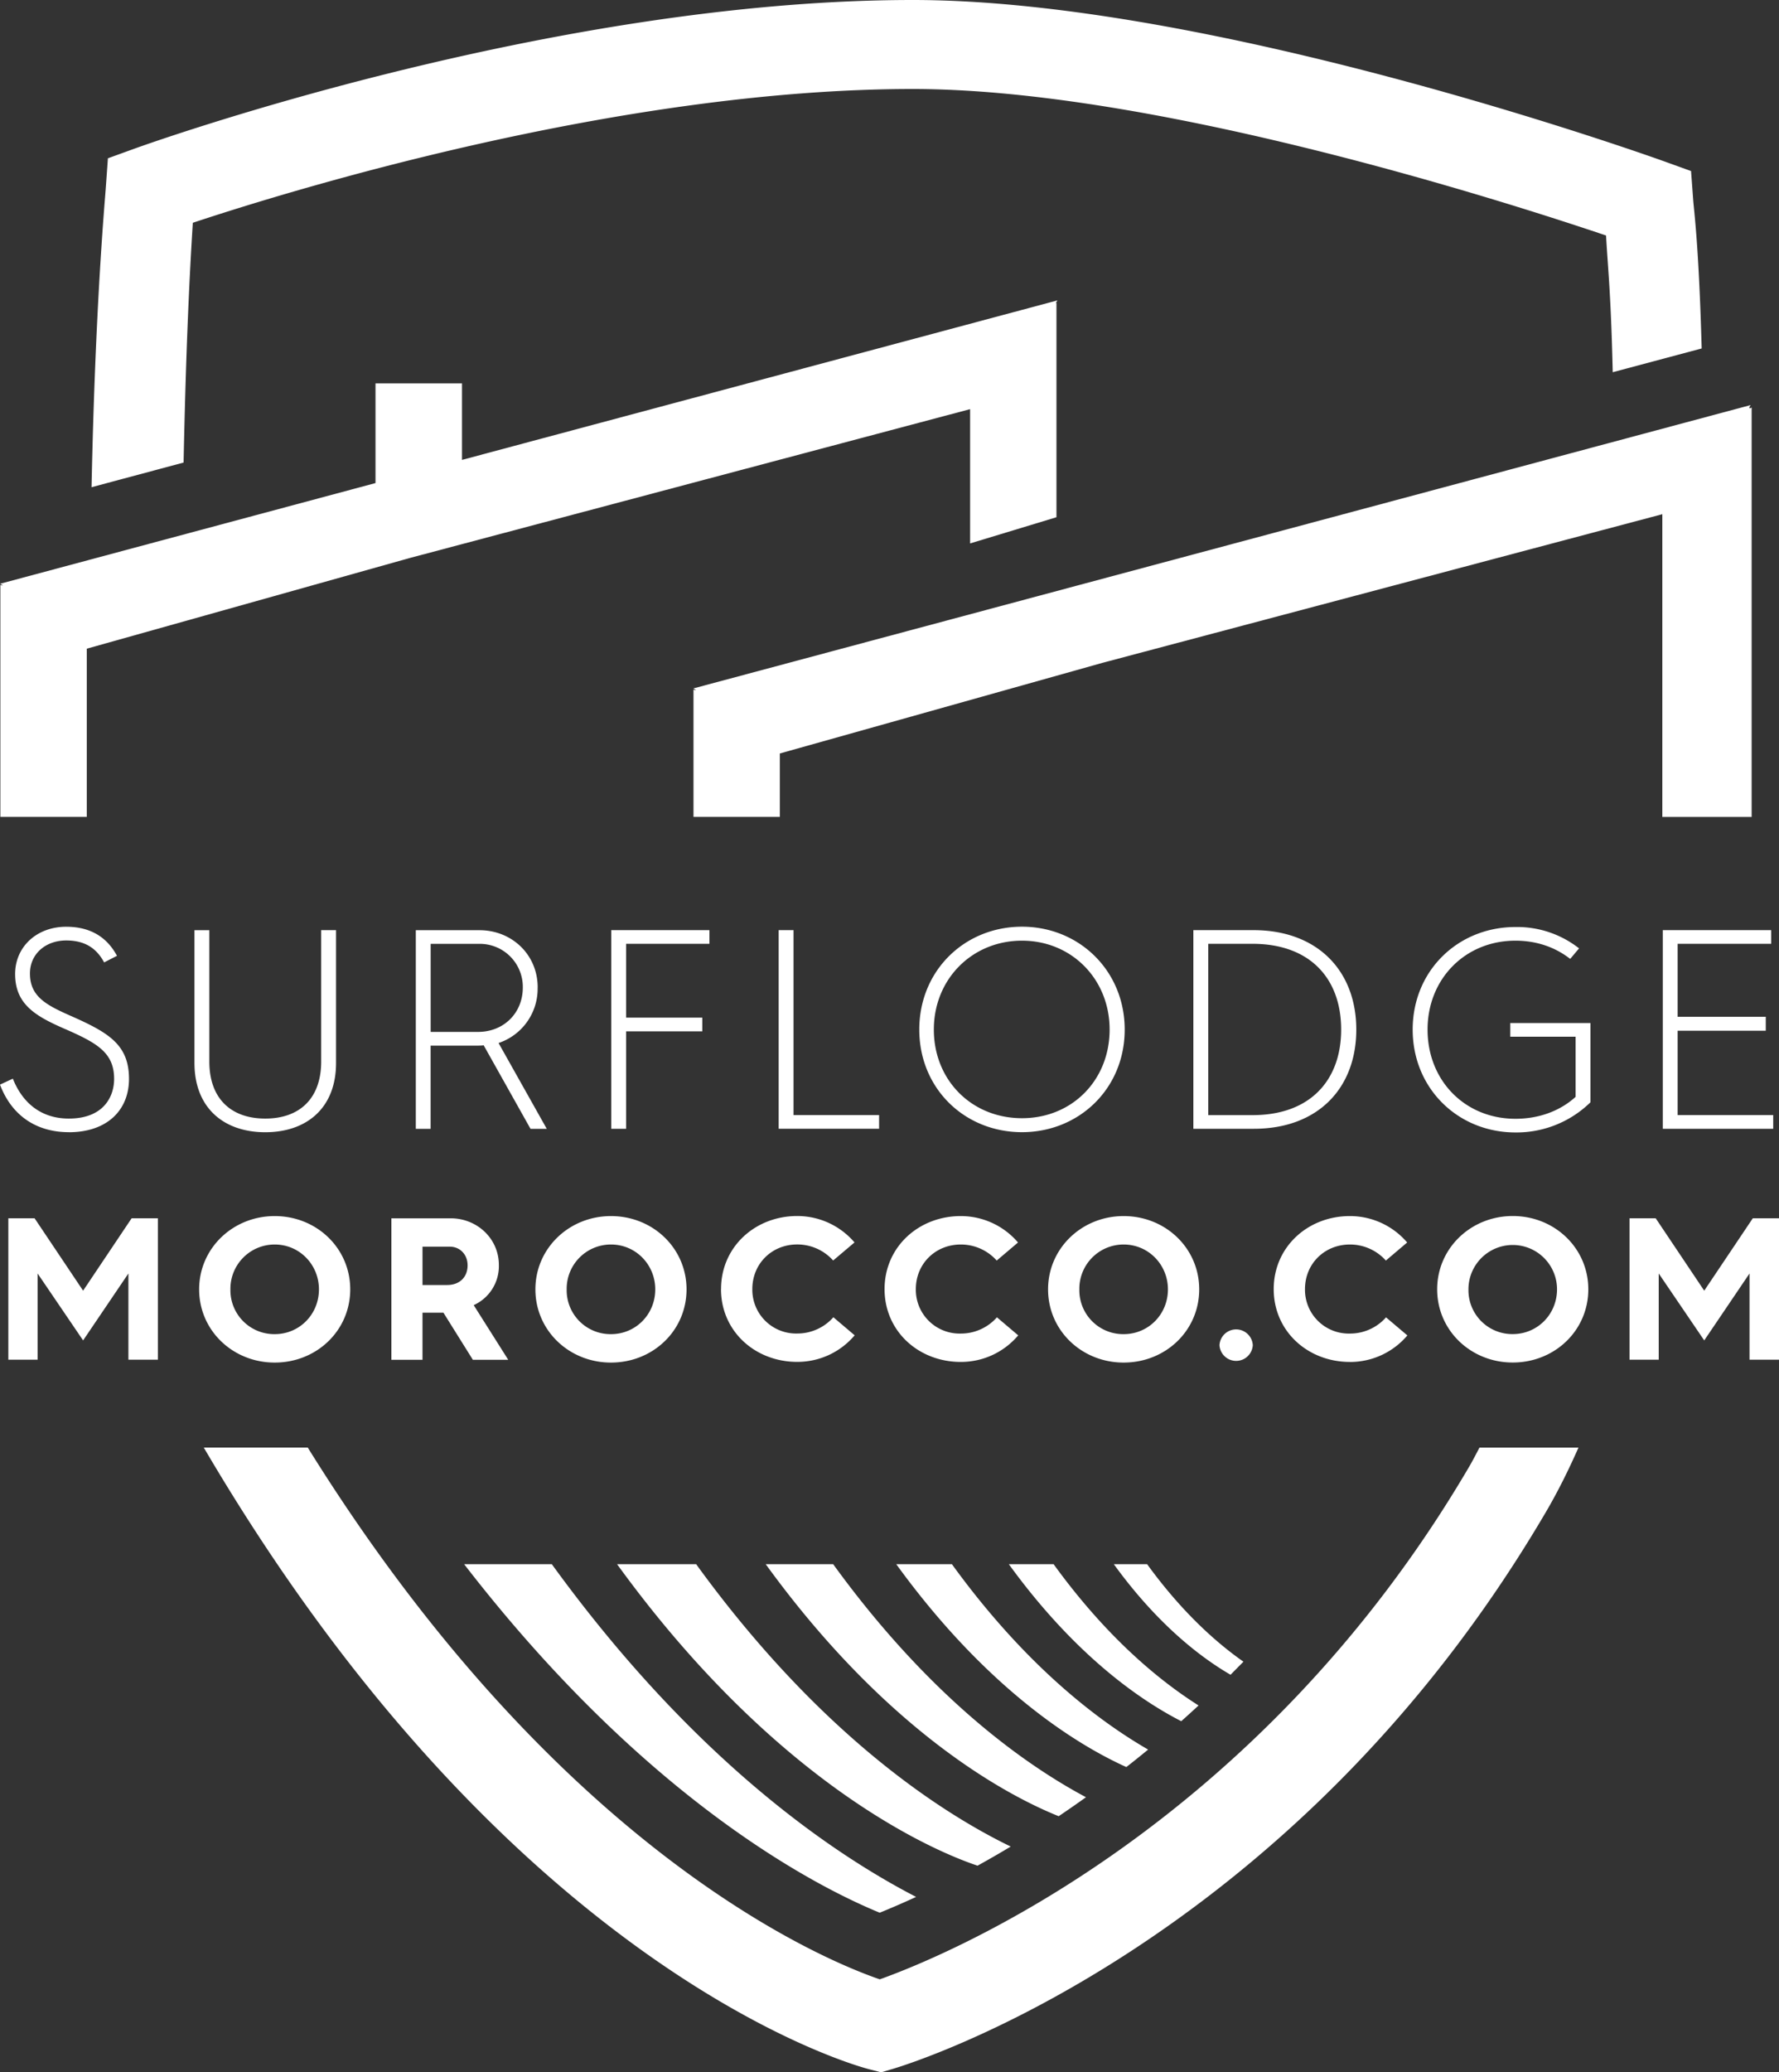 <svg viewBox="0 0 335 390" xmlns="http://www.w3.org/2000/svg" fill-rule="evenodd" clip-rule="evenodd" stroke-linejoin="round" stroke-miterlimit="2"><rect x="0" y="0" width="335" height="390" fill="#333333" stroke="none"/><path d="M36.3 41.93c18.04-5.99 80.2-25.18 135.58-25.18 45.57 0 111.69 21.2 130.55 27.57.36 6.37.92 10.94 1.26 25.73l16.75-4.47c-.55-19.76-1.47-26.05-1.6-27.96l-.4-5.43-5.13-1.85C309.86 29.11 228.19 0 171.88 0 103.68 0 28.62 26.8 25.45 27.93l-5.13 1.86-.39 5.44c-.19 2.78-1.98 22.07-2.69 56.46l17.33-4.64c.41-19.56 1-33.44 1.74-45.12zM.54 110.19l-.47-.1v43.64h16.27v-31.65l60.8-17.06L182.68 77v25.27l16.26-4.93V57l-.11.03.05-.1.24-.4-.32.09L87 86.55v-14.4H70.71v18.76L.03 109.86l.4.23.1.1zm130.43 19.6l.09.1-.47-.1v23.94h16.26V141.8l60.8-17.07 105.38-27.96v56.97h16.82V76.7l-.38.18v-.18l-.11.04.05-.1.24-.4-.32.08-198.77 53.24.4.24zm80.62 104.42c4.7 0 8.34 3.82 8.34 8.44 0 4.7-3.67 8.43-8.34 8.43a8.26 8.26 0 01-8.34-8.43 8.33 8.33 0 018.34-8.44zm-14.23 8.44c0 7.75 6.35 13.78 14.23 13.78 7.92 0 14.23-6.03 14.23-13.78 0-7.72-6.31-13.79-14.23-13.79-7.88 0-14.23 6.07-14.23 13.79zm38.55 10.5a3.14 3.14 0 00-6.27 0 3.14 3.14 0 006.27 0zm18.28 3.17c4.33 0 8.2-1.91 10.83-5l-4.02-3.4a9.04 9.04 0 01-6.8 3.05 8.24 8.24 0 01-8.46-8.36c0-4.81 3.71-8.4 8.46-8.4a9.06 9.06 0 016.77 3.02l4.01-3.4a14.16 14.16 0 00-10.79-4.97c-7.91 0-14.34 5.8-14.34 13.75 0 7.94 6.43 13.7 14.34 13.7zm-87.62-13.71c0 7.94 6.43 13.7 14.35 13.7 4.32 0 8.18-1.9 10.82-5l-4.01-3.4a9.04 9.04 0 01-6.81 3.06 8.24 8.24 0 01-8.46-8.36c0-4.81 3.72-8.4 8.46-8.4a9.06 9.06 0 016.77 3.02l4.01-3.4a14.16 14.16 0 00-10.78-4.97c-7.92 0-14.35 5.8-14.35 13.75zm-114.84-8.4c4.7 0 8.33 3.82 8.33 8.44 0 4.7-3.67 8.43-8.33 8.43a8.26 8.26 0 01-8.34-8.43 8.33 8.33 0 018.34-8.44zm0 22.22c7.91 0 14.22-6.03 14.22-13.78 0-7.72-6.3-13.79-14.22-13.79-7.88 0-14.23 6.07-14.23 13.79 0 7.75 6.35 13.78 14.23 13.78zM15.65 242.9l-9.14-13.63H1.57v26.62h5.51v-16.23l8.57 12.6 8.53-12.6v16.23h5.55v-26.62h-4.94l-9.14 13.63zm314.42-13.63l-9.15 13.63-9.14-13.63h-4.93v26.62h5.5v-16.23l8.57 12.6 8.53-12.6v16.23H335v-26.62h-4.94zm-194.3 13.33c0 7.94 6.43 13.7 14.35 13.7 4.32 0 8.19-1.9 10.82-5l-4.01-3.4a9.04 9.04 0 01-6.81 3.06 8.24 8.24 0 01-8.45-8.36c0-4.81 3.7-8.4 8.45-8.4a9.06 9.06 0 016.77 3.02l4.02-3.4a14.16 14.16 0 00-10.8-4.97c-7.9 0-14.33 5.8-14.33 13.75zm149.09 8.47a8.26 8.26 0 01-8.34-8.43 8.33 8.33 0 1116.68 0c0 4.7-3.68 8.43-8.34 8.43zm0-22.22c-7.88 0-14.23 6.07-14.23 13.79 0 7.75 6.35 13.78 14.23 13.78 7.91 0 14.23-6.03 14.23-13.78 0-7.72-6.31-13.79-14.23-13.79zm-205.3 5.77h5.16c1.87 0 3.33 1.45 3.33 3.51 0 2.25-1.53 3.7-3.83 3.7h-4.66v-7.21zM73.7 255.9h5.86v-8.86h3.94l5.54 8.86h6.66l-6.5-10.28a8.05 8.05 0 004.74-7.56c0-4.96-4.1-8.78-9.07-8.78H73.7v26.62zm49.69-13.25c0 4.7-3.67 8.43-8.34 8.43a8.26 8.26 0 01-8.34-8.43 8.33 8.33 0 018.34-8.44c4.7 0 8.34 3.82 8.34 8.44zm-22.57 0c0 7.75 6.35 13.78 14.23 13.78 7.92 0 14.23-6.03 14.23-13.78 0-7.72-6.31-13.79-14.23-13.79-7.88 0-14.23 6.07-14.23 13.79zm124.88 78.31c-7.36-4.65-17.27-12.76-27.3-26.59h-8.43c12.64 17.42 25.07 25.77 32.47 29.55 1.08-.96 2.17-1.95 3.26-2.96zm-9.5 8.3c-9.34-5.39-23.05-15.72-36.95-34.89h-10.48c17.57 24.22 34.8 34.34 43.33 38.18 1.36-1.06 2.73-2.16 4.1-3.29zm17.95-16.54c-5.18-3.63-11.62-9.37-18.14-18.35h-6.27c8.25 11.37 16.38 17.56 21.98 20.81l2.43-2.46zm-29.65 25.51c-11.27-6.01-29.3-18.62-47.61-43.86h-12.7c23.27 32.08 46.12 43.8 55.17 47.43a214.7 214.7 0 005.14-3.57zm-38.84 21.73c1.88-.76 4.2-1.75 6.85-2.97-15.76-8.14-41.98-25.93-68.6-62.62H87.4c34.08 44.1 65.93 60.52 78.25 65.59zm24.68-12.44c-12.73-6.17-35.8-20.83-59.25-53.15H116.2c30.81 42.46 60.99 54.45 67.88 56.74 2-1.1 4.09-2.3 6.25-3.6zm86.35-71.55c-39.98 68.21-98.78 92.16-111.02 96.53-10.91-3.75-60.65-24.36-107.72-100.08H38.37c57.86 98.6 122.53 116.29 125.3 117l2.25.58 2.22-.65c3.04-.9 74.94-22.84 123.04-104.92 2.17-3.71 4.18-7.74 6.06-12H278.6c-.63 1.19-1.25 2.41-1.91 3.54zm56.84-98.35v-2.57h-20.41v37.38h20.79v-2.58h-18v-15.87h16.6v-2.63h-16.6v-13.73h17.62zM284.4 195.1h12.3v11.32c-2.95 2.68-6.93 4.13-11.33 4.13-9.51 0-16.55-7.19-16.55-16.79 0-9.49 7.04-16.73 16.55-16.73 4.08 0 7.57 1.29 10.31 3.43l1.67-1.98a18.87 18.87 0 00-11.98-4.02c-10.8 0-19.35 8.2-19.35 19.3 0 11.1 8.55 19.36 19.35 19.36a19.9 19.9 0 0014.13-5.68v-14.91h-15.1v2.57zm-56.88 14.75v-32.23h8.32c10.86 0 16.71 6.54 16.71 16.14 0 9.55-5.85 16.1-16.65 16.1h-8.38zm27.88-16.09c0-11.1-7.36-18.71-19.34-18.71h-11.34v37.38h11.4c11.97 0 19.28-7.56 19.28-18.67zm-62.95 16.68c-9.5 0-16.6-7.18-16.6-16.68 0-9.49 7.2-16.73 16.6-16.73 9.35 0 16.5 7.24 16.5 16.73 0 9.5-7.04 16.68-16.5 16.68zm0-36.04c-10.8 0-19.34 8.26-19.34 19.36s8.54 19.31 19.34 19.31c10.75 0 19.34-8.2 19.34-19.3 0-11.1-8.6-19.37-19.34-19.37zm-45.82.65v37.38h18.91v-2.58h-16.11v-34.8h-2.8zm-13.04 2.57v-2.57H115.1v37.38h2.8v-18.34h14.35v-2.58H117.9v-13.89h15.69zM90.02 194.2H81.1v-16.57h9.08a8.1 8.1 0 018.27 8.2c0 4.83-3.6 8.37-8.43 8.37zm11.23-8.36c0-6.22-4.9-10.78-10.96-10.78H78.3v37.38h2.79v-15.66h8.87c.1 0 .8 0 1.12-.06l8.82 15.72h3.06l-9.08-16.15a10.77 10.77 0 007.36-10.45zm-51.3 27.24c7.8 0 13.33-4.56 13.33-13.03v-25h-2.8v24.73c0 6.97-4.08 10.73-10.53 10.73-6.44 0-10.53-3.76-10.53-10.73v-24.72h-2.8v24.99c0 8.47 5.54 13.03 13.33 13.03zm-37 0c7.25 0 11.34-4.18 11.34-10.03 0-6.27-3.6-8.58-10.43-11.63-4.89-2.15-8.22-3.7-8.22-8.21 0-3.7 2.96-6.22 6.83-6.22 3.38 0 5.64 1.34 7.14 4.13l2.42-1.24c-1.94-3.6-5.1-5.47-9.57-5.47-5.53 0-9.61 3.76-9.61 8.9 0 5.8 3.97 8 9.67 10.46 5.86 2.58 8.97 4.4 8.97 9.28 0 3.22-1.88 7.46-8.54 7.46-5.16 0-8.7-2.9-10.53-7.51L0 204.12c2.26 6 7.04 8.95 12.95 8.95z" fill="#fff"/></svg>